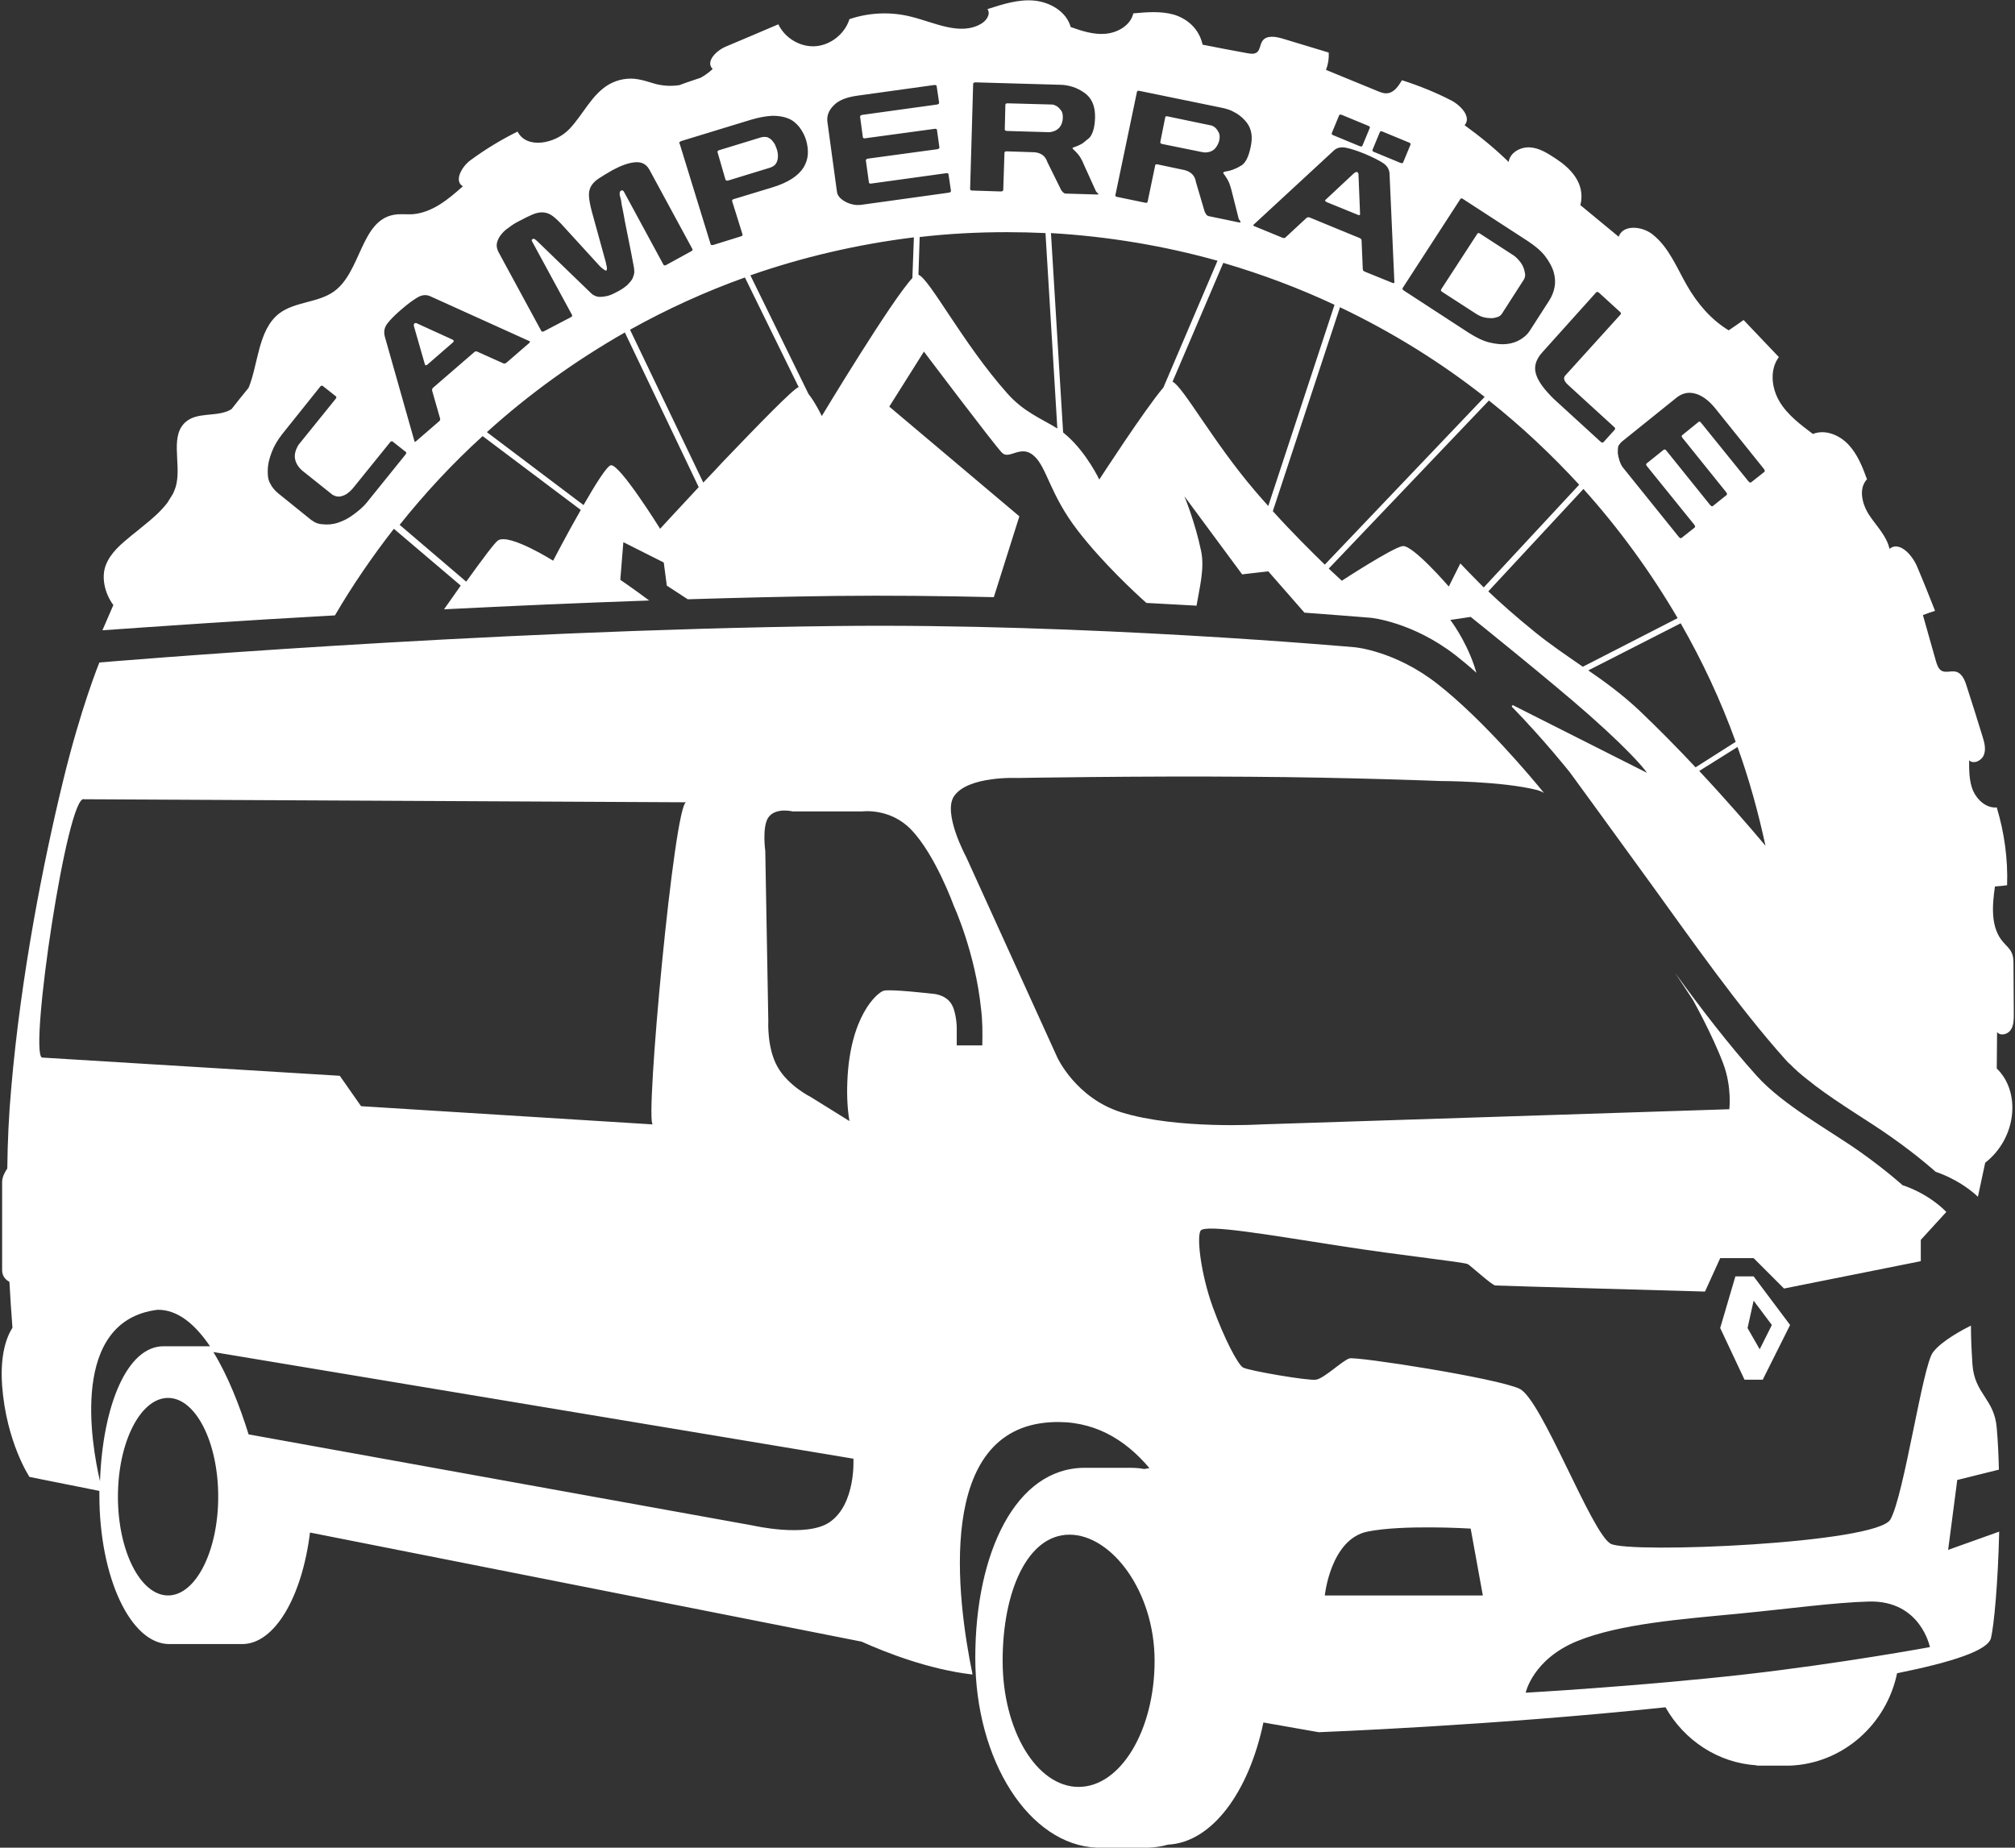 <?xml version="1.0" encoding="utf-8"?>
<!-- Generator: Adobe Illustrator 27.2.0, SVG Export Plug-In . SVG Version: 6.00 Build 0)  -->
<svg version="1.1" id="Ebene_1" xmlns="http://www.w3.org/2000/svg" xmlns:xlink="http://www.w3.org/1999/xlink" x="0px" y="0px"
	 width="663px" height="608px" viewBox="0 0 663 608" style="enable-background:new 0 0 663 608;" xml:space="preserve">
<rect x="0" y="0" width="663" height="608" fill="#333333" stroke="none"/>
<style type="text/css">
	.st0{enable-background:new    ;}
	.st1{fill-rule:evenodd;clip-rule:evenodd;fill:#FFFFFF;}
</style>
<g id="Camper_00000038385843872431376960000002667790395578629040_" class="st0">
	<g id="Camper">
		<g>
			<path class="st1" d="M571,420l-5,17l8,17h6l9-18l-12-16H571z M579,444l-4-7l2-9l6,8L579,444z M641,510l3-23l13.7-3.4
				c-0.1-4.5-0.3-9.1-0.7-13.6c-0.7-9.7-7.3-11.2-8-21c-0.3-4.7-0.5-8.9-0.5-12.8c-2,1-9.6,4.9-12.5,8.8c-3.4,4.4-9.5,47.1-14,55
				s-85.7,11.3-92,8s-22.7-47.5-30-51s-53.7-10.7-56-10s-8.3,6.6-11,7s-22.3-3-24-4s-6.1-9.3-10-20c-3.8-10.6-5.3-22.6-4-25
				c1.4-2.4,23.9,1.6,46,5c21.2,3.3,40.9,5.3,42,6s7.9,6.9,9,7s69,2,69,2l5-11h11l10,10l45-9v-7l8.4-9.2c-6.3-6.4-14.4-8.8-14.4-8.8
				s-5.4-4.9-14-11c-10.2-7.2-25.4-15.4-34-25c-9.1-10.1-18.3-22.1-26.8-33.8l5.8,8.8c0,0,6.4,11.4,10,21c2.9,7.7,2,15,2,15
				l-154.1,5c0,0-27.7,1.7-46-4c-14.9-4.7-21-18-21-18l-30-66c0,0-7.8-14.4-4-20c4.6-6.8,21-6,21-6s39.6-0.7,76.5-0.4
				c32.3,0.2,62.5,1.4,62.5,1.4s20.2,0,32,3c0.7,0.2,1.4,0.5,2.1,0.9c-3.9-4.8-20.1-24.2-35.1-35.9c-13.8-10.8-27-12-27-12
				s-88.8-8-171.1-7C157,207.4,32.7,218,32.7,218s-6.1,14.8-12,39.2c-6.4,26.3-13.8,63.6-17,100.8c-0.8,8.8-1.2,17.7-1.3,26.5
				c-0.9,1.3-1.7,2.9-1.7,4.5c0,4.2,0,24.1,0,29c0,1.9,1.1,3.1,2.4,3.8c0.3,5.2,0.6,10.2,1,15.1C2,440.2,0,446.1,0.7,456
				c1.4,18.6,9,30,9,30l23,4.6c0,0.5,0,1,0,1.4c0,27.1,10.3,49,23,49h24c10.7,0,19.7-15.6,22.3-36.7l181.5,35.9
				c8,3.6,22,9.1,36.3,10.8c0.1,0,0.1,0,0.2,0c-5.2-25.1-12.3-80.9,25.8-83c13.8-0.8,24.3,5.5,32.4,15.1c-0.6,0.1-1.2,0.2-1.7,0.3
				c-1.5-0.3-3.1-0.4-4.6-0.4h-15c-22.7,0-36,28-36,62.5c0,34,17.8,61.6,40,62.5l0,0h17l0,0c2.2-0.1,4.3-0.4,6.4-1
				c14.4-0.7,26.6-17.2,31.4-40.2c10.9,1.9,18.2,3.2,18.2,3.2s57.8-2.2,114.1-8.2c6.1,10.8,17.2,18.3,30,19.1v0.1h11l0,0
				c17.3-0.7,31.7-13.5,35.2-30.4c18.3-3.7,29.9-7.5,30.9-11.6c1-4.2,2.3-18,2.7-35L641,510z M27.7,263l198.1,1
				c-3.9-0.3-13.7,105.8-11,106l-96-6l-7-10l-98-6C9.5,346.2,22.2,260.6,27.7,263z M51.8,431c6.7-0.1,12.4,4.8,17.3,12H53.8
				c-12,0-20,19.5-20.9,44.4C30,474.9,23,434.6,51.8,431z M55.3,525c-9.1,0-16.5-14.6-16.5-32.5S46.2,460,55.3,460
				s16.5,14.6,16.5,32.5S64.4,525,55.3,525z M272.8,501c-7.6,5-25,1-25,1l-166-30c-2.9-9.3-6.8-19.3-11.6-27.1L280.8,480
				C280.8,480,281.7,495.1,272.8,501z M323.2,344h-8.4v-6c0,0-0.1-5.4-2-8c-2.1-2.9-6-3-6-3s-13.8-1.6-16-1s-11.2,8.4-12,30
				c-0.2,5.1,0.1,9.4,0.7,12.9l-12.7-7.9c0,0-7.5-3.7-11-10c-3.5-6.2-3-15-3-15l-1-56c0,0-1.1-7.9,1-11c2.4-3.4,8-2,8-2h23
				c0,0,9.1-1.2,16,6c8,8.3,14,25,14,25s7.1,15.4,9,34C323.3,335.9,323.3,340,323.2,344z M354.9,588c-13.8,0-25-18.6-25-41.5
				s8.2-41.5,22-41.5s28,18.6,28,41.5S368.7,588,354.9,588z M435.9,525c0,0,1.9-18.5,14-21c11.7-2.4,34-1,34-1l4,22H435.9z M574,551
				c-34.6,3.9-72,6-72,6s2.3-11,17-17c14.1-5.7,34.3-7.2,53-9c16.5-1.6,31.6-3.7,43-4c17-0.4,20,15,20,15S605.7,547.4,574,551z"/>
		</g>
	</g>
</g>
<g id="CAMPERRÄDLE_00000170985740624395528790000014128569362086273667_" class="st0">
	<g id="CAMPERRÄDLE">
		<g>
			<path class="st1" d="M357.8,197.8C357.9,197.8,357.9,197.8,357.8,197.8L357.8,197.8L357.8,197.8z M657.1,339.6
				c1.1,1.4,3.5,0.8,4.5-0.7s1-3.4,1-5.1c0-5.4-0.1-10.9-0.1-16.3c0-1.4,0-2.9-0.7-4.2c-0.6-1.3-1.8-2.2-2.7-3.3
				c-4.2-4.8-3.6-12-2.7-18.3c1.3-0.1,2.7-0.2,4-0.4c0.3-8.6-0.9-17.3-3.4-25.6c-3.4,0.3-6.4-2.4-7.8-5.5c-1.3-3.1-1.3-6.6-1.3-10
				c1.5,1.4,4.2,0.1,4.9-1.9c0.7-1.9,0.1-4.1-0.5-6c-1.7-5.5-3.4-11-5.2-16.5c-0.6-2-1.6-4.4-3.7-4.8c-1.4-0.3-3.1,0.4-4.4-0.2
				c-1.2-0.6-1.6-1.9-2-3.2c-1.4-5.1-2.9-10.1-4.3-15.2c1.3-0.5,2.7-1,4-1.4c-1.9-4.8-3.8-9.6-5.8-14.3c-1.6-4-5.9-8.8-9.2-6.1
				c-0.9-4.2-4.2-7.4-6.6-11c-2.4-3.6-3.7-8.8-0.8-11.9c-1.5-4.1-3.1-8.2-6.1-11.4s-7.7-5.1-11.7-3.5c-4.1-3.1-8.4-6.3-11-10.7
				c-2.6-4.4-3.3-10.4-0.2-14.6c-3.9-4.1-7.7-8.1-11.6-12.2c-1.6,1.1-3.2,2.3-4.9,3.4c-5.8-3.5-10.3-8.8-13.7-14.7
				c-3.4-5.9-6-12.7-11.4-16.9c-3.4-2.7-9.7-3.3-11.1,0.8c-4.2-3.5-8.4-6.9-12.6-10.4c1.8-7.3-3.5-12.3-8.1-15.3
				c-2.6-1.7-5.3-3.5-8.5-3.7c-3.1-0.2-6.6,1.7-7,4.8c-4.5-4.4-9.4-8.4-14.5-12.1c2.3-2.6-1.1-6.4-4.3-8.1
				c-5.2-2.7-10.7-4.9-16.3-6.7c-1.2,2-2.7,4.2-5,4.3c-1.1,0.1-2.2-0.4-3.2-0.8c-5.6-2.3-11.2-4.6-16.8-6.9c0.7-1.8,1-3.7,0.9-5.7
				c-5.1-1.5-10.1-3.1-15.2-4.6c-2.3-0.7-5.4-1.2-6.7,0.9c-0.7,1.1-0.7,2.8-1.7,3.6c-0.9,0.7-2.1,0.5-3.2,0.3
				c-4.9-0.9-9.8-1.8-14.7-2.8c-1.2-5.4-5.2-8.6-9.5-9.9c-4.3-1.2-8.9-0.8-13.3-0.4c-0.9,3.9-5,6.3-9,6.7s-7.9-0.9-11.6-2.2
				c-1.4-5.1-6.8-8.2-12-8.7S329.9,1.4,324.9,3c1.2,1.7-0.4,3.9-2.2,4.9c-6.9,3.9-15.2-0.5-22.9-2.4c-6.7-1.7-13.8-1.4-20.3,0.8
				c-1.5,4.8-6.1,8.5-11.1,8.9s-10.1-2.6-12.3-7.2c-5.7,2.4-11.4,4.9-17.2,7.3c-3.2,1.3-6.9,5-4.4,7.4c-1.2,1.1-2.5,2.1-4,2.9
				c-2.3,0.8-4.6,1.5-6.9,2.4c-2.5,0.4-5.1,0.3-7.6-0.3c-2-0.5-4-1.3-6-1.6c-3.2-0.6-6.6,0-9.5,1.6c-5.8,3.3-8.6,10-13.2,14.8
				c-4.6,4.8-14,6.7-17,0.8c-5.5,2.7-10.7,5.9-15.6,9.5c-2.8,2.1-5.4,6.8-2.4,8.5c-4.8,4.3-10.1,8.7-16.6,9.2
				c-2.1,0.1-4.2-0.2-6.2,0.2c-10.8,2-10.7,18.8-19.6,25.2c-5.3,3.8-12.9,3.3-18.1,7.3c-6.9,5.4-6.8,16.6-10,24.4
				c-1.9,2.3-3.7,4.6-5.6,7c-0.5,0.3-1,0.6-1.6,0.8c-4.3,1.6-9.6,0.4-13.2,3.2c-5.6,4.4-1.9,13.4-3.3,20.4c-0.2,1.2-0.7,2.4-1.2,3.5
				c-0.6,1-1.2,1.9-1.8,2.9c-2.2,2.9-5.1,5.4-8,7.7c-1.2,1-2.4,2-3.7,3c-3.4,2.8-7,5.7-8.6,9.9c-1.5,3.9-0.4,9.2,2.5,13.1
				c-1.2,2.7-2.4,5.5-3.6,8.3c18.7-1.3,45.5-3.2,76.5-4.9c5.8-9.9,12.3-19.4,19.4-28.5l22,18.7c-1.7,2.4-3.6,5.1-5.5,7.8
				c21.7-1.1,44.6-2.1,67.5-2.9c-5.2-3.9-9.5-6.8-9.5-6.8l1-12.4l13.3,6.7l1,7.6l6.9,4.5c16.4-0.5,32.7-0.9,48.6-1.1
				c17.4-0.2,35,0,52.1,0.4l8.4-26.6l-42.8-36.1l11.4-18.1c0,0,23.3,30.9,25.7,33.3c2.4,2.4,6.2-2.9,10.5,1
				c4.3,3.8,5.2,12.7,14.5,24.7c8.1,10.5,19,20.6,22.5,23.7c5.7,0.3,11.2,0.6,16.5,0.9c1-6,2.7-12.3,1.5-18c-2-9.6-5.5-18-5.5-18
				l19,25.7l8.6-1l11.9,13.6c13.7,1,21.9,1.7,21.9,1.7s13.6,1.3,27.8,12.3c2.3,1.8,4.6,3.7,6.9,5.8c-0.3-0.8-0.5-1.7-0.8-2.5
				c-3-8.7-7.8-14.9-7.8-14.9l6.7-1c0,0,26.2,21,39,32.3c15.9,14.1,19,19,19,19L497.7,232l-0.3,0.5c10.8,11.1,19.1,21.6,19.1,21.6
				s11.2,15.3,27.2,37.4c12.6,17.4,28.3,39.9,43.8,57.2c0.5,0.6,1,1.1,1.6,1.6c0.1,0.1,0.2,0.2,0.3,0.3c0.5,0.5,1,1,1.6,1.5
				c0.1,0.1,0.3,0.3,0.4,0.4c0.5,0.4,0.9,0.8,1.4,1.2c0.2,0.2,0.4,0.3,0.6,0.5c0.5,0.4,1,0.8,1.5,1.2c0.3,0.2,0.5,0.4,0.8,0.6
				c0.5,0.4,1,0.8,1.5,1.2l0,0c8.3,6.3,18,11.9,25.3,17.1c8.8,6.2,14.4,11.3,14.4,11.3s7.6,2.3,13.9,8.2c0.8-3.7,1.6-7.5,2.4-11.2
				c10.4-8.1,11.8-23.3,3.8-31C657,347.7,657.1,343.6,657.1,339.6z M533.8,145.2l17.9-14.4c1.8-1.4,3.8-1.9,6-1.3
				c2.3,0.6,4.5,2.2,6.7,4.9l15.9,19.8c0.4,0.5,0.5,0.9,0.2,1.1l-4.3,3.4c-0.3,0.2-0.5,0.1-0.9-0.3l-15.6-19.3
				c-0.3-0.4-0.6-0.5-0.9-0.2l-5.3,4.3c-0.3,0.2-0.2,0.5,0.1,0.9L568,162c0.3,0.4,0.3,0.7,0.1,0.9l-4.5,3.6
				c-0.3,0.2-0.5,0.1-0.9-0.3l-14.4-17.9c-0.3-0.4-0.6-0.5-0.9-0.3l-5.6,4.5c-0.3,0.2-0.2,0.5,0.1,0.9l15.6,19.3
				c0.3,0.4,0.3,0.7,0.1,0.9l-4.3,3.4c-0.3,0.2-0.5,0.1-0.9-0.3l-18.2-22.6c-0.6-0.7-1-1.5-1.3-2.4s-0.5-1.8-0.6-2.6
				c0-0.9,0-1.6,0.2-2.4C532.9,146.1,533.3,145.6,533.8,145.2z M525.2,96.2c0.2-0.2,0.5-0.2,0.9,0.1l6.9,6.3
				c0.4,0.3,0.4,0.6,0.2,0.9L515,123.6c-0.7,0.8-0.4,1.9,1.1,3.2l15,13.7c0.4,0.3,0.4,0.6,0.2,0.9l-3.7,4.1
				c-0.2,0.2-0.5,0.2-0.9-0.1l-15.2-13.9c-0.3-0.3-0.6-0.5-0.8-0.8c-0.3-0.2-0.5-0.5-0.6-0.6c-2.9-3-4.5-5.6-4.9-7.8
				c-0.4-2.2,0.4-4.3,2.3-6.4L525.2,96.2z M480.5,65.5c0.2-0.3,0.5-0.3,0.9,0l21.4,13.9c2.4,1.6,4.3,3.2,5.6,4.9
				c1.3,1.7,2.3,3.5,2.8,5.2s0.6,3.4,0.3,5c-0.3,1.6-0.9,3-1.7,4.3l-6.5,10.1c-0.7,1.1-1.7,2-3,2.8s-2.8,1.3-4.5,1.5s-3.6,0-5.7-0.5
				s-4.3-1.6-6.7-3.1l-21.5-14c-0.4-0.3-0.5-0.5-0.4-0.8L480.5,65.5z M451.6,49.3l2.4-5.8c0.1-0.3,0.4-0.4,0.9-0.2l8.7,3.6
				c0.5,0.2,0.6,0.4,0.5,0.7l-2.4,5.8c-0.1,0.3-0.4,0.4-0.9,0.2l-8.7-3.6C451.7,49.9,451.5,49.6,451.6,49.3z M438.2,43.8l2.4-5.8
				c0.1-0.3,0.4-0.4,0.9-0.2l8.7,3.6c0.5,0.2,0.6,0.4,0.5,0.7l-2.4,5.8c-0.1,0.3-0.4,0.4-0.9,0.2l-8.7-3.6
				C438.3,44.4,438.1,44.1,438.2,43.8z M412.4,74l26.4-24.4c1-1,2.4-1.3,4-1s3.7,1,6.2,2c2.6,1.1,4.6,2.1,6,3s2.1,2.1,2.2,3.5
				l1.6,35.9c-0.1,0.2-0.3,0.2-0.6,0.1l-9.1-3.7c-0.5-0.2-0.7-0.5-0.7-0.8l-0.4-9.5c0-0.4-0.3-0.6-0.7-0.8L431,71.6
				c-0.5-0.2-0.8-0.1-1.1,0.1l-6.9,6.4c-0.3,0.3-0.6,0.3-1.1,0.1l-9-3.7C412.5,74.4,412.3,74.2,412.4,74z M374.1,30.2
				c0.1-0.3,0.3-0.4,0.8-0.3l27.3,5.6c1.4,0.3,2.7,0.7,3.9,1.4c1.2,0.6,2.4,1.5,3.5,2.7c1.9,2,2.6,4.6,2.1,7.7l-0.2,1.1
				c-0.6,2.9-1.5,4.9-2.8,5.9c-0.8,0.5-1.7,1-2.5,1.3c-0.8,0.4-2,0.7-3.3,0.9c-0.1,0-0.1,0.1-0.2,0.1c-0.1,0.1-0.1,0.1-0.2,0.2
				c0,0.1,0,0.1,0,0.2c0.9,1.2,1.5,2.2,1.9,3.1c0.3,0.8,0.6,1.7,0.8,2.5l2.3,9.1c0,0.3,0.2,0.6,0.4,0.8c0.2,0.3,0.3,0.4,0.3,0.5
				c0,0.2-0.2,0.2-0.5,0.2l-10.1-2.1c-0.3-0.1-0.6-0.3-0.8-0.7c-0.3-0.4-0.4-0.7-0.5-1l-2.8-9.5c-0.3-2-1.5-3.3-3.6-3.9l-9-1.9
				c-0.5-0.1-0.8,0-0.8,0.3l-2.5,12c-0.1,0.3-0.3,0.4-0.8,0.3l-9.2-1.9c-0.5-0.1-0.7-0.3-0.6-0.6L374.1,30.2z M320.2,27.6
				c0-0.3,0.3-0.5,0.8-0.5l27.9,0.8c1.4,0,2.8,0.3,4.1,0.7c1.3,0.4,2.6,1.1,3.9,2c2.2,1.6,3.3,4,3.4,7.2v1.1
				c-0.1,2.9-0.7,5.1-1.8,6.4c-0.7,0.6-1.5,1.2-2.2,1.8c-0.8,0.5-1.8,1-3.1,1.4c-0.1,0-0.1,0.1-0.2,0.1c-0.1,0.1-0.1,0.1-0.1,0.2
				c0,0.1,0,0.1,0.1,0.2c1.1,1,1.9,1.9,2.4,2.7s0.9,1.6,1.2,2.4l3.9,8.6c0.1,0.3,0.3,0.5,0.5,0.7c0.3,0.2,0.4,0.4,0.4,0.4
				c0,0.2-0.2,0.2-0.5,0.2l-10.3-0.3c-0.3,0-0.6-0.2-1-0.6c-0.3-0.4-0.6-0.7-0.6-0.9l-4.4-8.9c-0.6-1.9-2-3-4.2-3.2l-9.1-0.3
				c-0.5,0-0.8,0.1-0.8,0.5l-0.4,12.2c0,0.3-0.3,0.5-0.8,0.5l-9.4-0.3c-0.5,0-0.7-0.2-0.7-0.5L320.2,27.6z M274.3,34.7
				c1.6-1.7,4.2-2.7,7.7-3.2l25.2-3.5c0.6-0.1,1,0,1,0.4l0.8,5.4c0,0.3-0.2,0.5-0.7,0.6l-24.6,3.4c-0.5,0.1-0.7,0.3-0.7,0.6l0.9,6.7
				c0,0.3,0.3,0.5,0.8,0.4l22.8-3.1c0.5-0.1,0.8,0.1,0.8,0.4l0.8,5.7c0,0.3-0.2,0.5-0.7,0.6l-22.8,3.1c-0.5,0.1-0.7,0.3-0.7,0.6
				l1,7.2c0,0.3,0.3,0.5,0.8,0.4l24.6-3.4c0.5-0.1,0.8,0.1,0.8,0.4l0.8,5.4c0,0.3-0.2,0.5-0.7,0.6l-28.8,4c-0.9,0.1-1.8,0.1-2.7-0.1
				c-0.9-0.2-1.8-0.5-2.5-0.9c-0.8-0.4-1.4-0.9-1.9-1.4c-0.5-0.6-0.8-1.1-0.9-1.8l-3.1-22.7C271.9,38.3,272.6,36.4,274.3,34.7z
				 M224.2,46.4l22.9-7c2.7-0.8,5-1.2,7.1-1.3c2,0,3.8,0.3,5.2,0.9c1.5,0.6,2.6,1.6,3.6,2.8c0.9,1.2,1.7,2.6,2.2,4.2
				c0.5,1.7,0.7,3.3,0.6,4.8s-0.6,3-1.4,4.3s-2.1,2.6-3.8,3.7c-1.7,1.1-3.9,2.1-6.6,2.9l-12.5,3.8c-0.5,0.1-0.7,0.4-0.6,0.7
				l3.4,10.9c0.1,0.3-0.1,0.6-0.6,0.7l-9,2.8c-0.5,0.1-0.8,0.1-0.9-0.3l-10.1-32.8l-0.2-0.5C223.5,46.8,223.7,46.6,224.2,46.4z
				 M163.5,80c0.2-0.9,0.6-1.8,1.3-2.7c0.7-0.9,1.5-1.7,2.6-2.4c1-0.8,2.1-1.5,3.3-2.1c1.9-1,3.5-1.8,4.7-2.3
				c1.3-0.5,2.4-0.7,3.5-0.6c1,0.1,2.1,0.5,3.1,1.3s2.2,1.9,3.6,3.5l11.5,12.6c0.1,0.1,0.3,0.3,0.5,0.5s0.4,0.4,0.7,0.6
				s0.5,0.4,0.7,0.5s0.4,0.2,0.5,0.1c0.1,0,0.1-0.2,0.2-0.5c0-0.3,0-0.6-0.1-0.9s-0.1-0.6-0.2-0.9c0-0.3-0.1-0.5-0.1-0.5l-4.6-16.7
				c-0.5-1.9-0.8-3.5-0.9-4.8c-0.1-1.3,0.1-2.3,0.6-3.3c0.5-0.9,1.3-1.8,2.5-2.6s2.7-1.7,4.6-2.8c2.8-1.5,5.2-2.4,7.4-2.6
				c2.2-0.2,3.7,0.6,4.7,2.3l14.2,26.2c0.2,0.3,0,0.6-0.4,0.8l-8.2,4.5c-0.4,0.2-0.7,0.2-0.9-0.1l-13-24c0-0.1-0.1-0.2-0.3-0.3
				c-0.1-0.2-0.3-0.2-0.6-0.1c-0.2,0.1-0.4,0.3-0.4,0.4c-0.1,0.2-0.1,0.3-0.1,0.5c0,0.1,0,0.2,0,0.5c0,0.2,0.1,0.5,0.2,0.8
				c0.1,0.3,0.1,0.5,0.2,0.8c0.1,0.3,0.1,0.5,0.1,0.6c0.1,0.9,0.3,1.8,0.5,2.7c0.2,0.9,0.4,2.2,0.7,3.8c0.3,1.6,0.7,3.6,1.2,6
				s1.1,5.5,1.8,9.3c0.1,0.5,0.1,1.1,0.1,1.7c-0.1,0.6-0.3,1.2-0.6,1.9c-0.4,0.7-0.9,1.3-1.7,2.1c-0.8,0.7-1.9,1.5-3.3,2.2
				c-1.3,0.7-2.4,1.2-3.3,1.4c-0.9,0.2-1.7,0.3-2.4,0.3s-1.3-0.2-1.7-0.4c-0.5-0.2-0.9-0.5-1.2-0.8l-17.9-17.3
				c-0.1,0-0.2-0.2-0.5-0.4c-0.3-0.2-0.5-0.3-0.7-0.2l-0.3,0.2c-0.2,0.1-0.2,0.2-0.1,0.5l13.2,24.3c0.2,0.3,0,0.6-0.4,0.8L179,109
				c-0.4,0.2-0.7,0.2-0.9-0.1l-14.1-26C163.5,81.9,163.3,80.9,163.5,80z M127.5,106.4c1-1.3,2.5-2.8,4.6-4.6c2.2-1.9,4-3.2,5.4-4
				s2.8-0.9,4.1-0.3l32.7,14.8c0.1,0.2,0.1,0.3-0.2,0.6l-7.4,6.4c-0.4,0.3-0.7,0.4-1,0.3l-8.7-3.9c-0.3-0.2-0.7-0.1-1.1,0.3
				l-13.3,11.5c-0.4,0.3-0.5,0.7-0.4,1.1l2.6,9.1c0.1,0.4,0,0.7-0.4,1l-7.4,6.4c-0.3,0.3-0.5,0.3-0.6,0.2l-9.8-34.6
				C126.2,109,126.5,107.7,127.5,106.4z M121.3,164.6c-0.9,1.2-1.8,2.1-2.7,2.9c-0.9,0.8-1.7,1.4-2.4,1.9c-1.6,1.2-3.2,2-5,2.6
				s-3.5,0.7-5.2,0.5c-0.4,0-1-0.1-1.6-0.3s-1.3-0.6-2-1.1l-10.9-8.8c-1.1-0.9-2-2-2.6-3.2c-0.4-0.7-0.6-1.4-0.7-2.1
				c-0.1-0.7-0.1-1.4-0.1-2.1c0-2,0.5-4,1.3-6.1s2-4.1,3.5-6l12.4-15.5c0.3-0.4,0.6-0.5,0.9-0.3l4.3,3.4c0.3,0.2,0.2,0.5-0.1,0.9
				l-12.2,15.1c-1,1.7-1.4,3.2-1.1,4.7c0.3,1.4,1.1,2.7,2.4,3.8l9.9,7.9c1,0.6,2.1,0.8,3.2,0.4c1.1-0.3,2.3-1.1,3.5-2.5l12.2-15.1
				c0.3-0.4,0.6-0.5,0.9-0.3l4.3,3.4c0.3,0.2,0.2,0.5-0.1,0.9L121.3,164.6z M182,184.5c0,0-14.3-9-18.1-6.7
				c-1,0.6-5.1,6.1-10.5,13.6l-21.9-18.7c8.3-10.4,17.4-20.2,27.3-29.2l32.3,24.3C186.4,176,182,184.5,182,184.5z M217.2,174
				c0,0-13.3-21.4-16.2-20.9c-1.3,0.2-5.1,6.3-9,13.1l-31.8-24c13.8-12.5,29.1-23.5,45.4-32.8l24.3,50.9
				C222.7,168,217.2,174,217.2,174z M262.8,127.4c-1.5,0.2-13.5,12.6-24.9,24.5c-2.2,2.4-4.4,4.7-6.5,6.9l-24.1-50.3
				c12-6.7,24.7-12.5,37.8-17.2L262.8,127.4L262.8,127.4z M300.2,91.5c-6.8,7.2-29.8,45.4-29.8,45.4s-2.1-4.4-4.4-7.3l-19.1-39
				c17.2-6,35.2-10.2,53.8-12.5L300.2,91.5z M331.3,129.3c-14.4-16.2-25.4-37.5-29.1-38.9l0.4-12.4c9.4-1.1,19-1.6,28.7-1.6
				c4.3,0,8.5,0.1,12.7,0.3l3.9,64.3C342.8,137.8,336.8,135.6,331.3,129.3z M361.7,157.8c0,0-4-8.5-10.5-14.3
				c-0.5-0.4-0.9-0.8-1.4-1.2l-4-65.6c18.9,1.1,37.3,4.2,54.8,9.1l-17.8,41.7C376.6,134.8,361.7,157.8,361.7,157.8z M417.3,166.5
				c-1.4-1.6-2.9-3.2-4.3-4.9c-13.8-16.1-23.8-34.5-27.2-36l16.7-39.1c12.6,3.7,24.9,8.3,36.6,13.8L417.3,166.5z M418.8,168.2
				l22.1-67.1c17,8.1,33,18,47.6,29.5l-52.6,55.2C431.6,181.6,425.3,175.4,418.8,168.2z M480.5,185.4l-3.8,7.6
				c0,0-11.9-13.8-15.2-13.3c-3.3,0.5-20,11.4-20,11.4s-1.6-1.5-4.3-4l52.7-55.3c10.6,8.4,20.5,17.7,29.7,27.7l-31.4,33.8
				C483.4,188.5,480.5,185.4,480.5,185.4z M505.3,208.2c-6.2-5-11.5-9.7-15.6-13.6l31.3-33.7c11.7,13,22.1,27.3,31,42.5l-31.2,16
				C515.3,215.6,510,212,505.3,208.2z M539.5,233.9c-5.4-5.1-11.2-9.4-16.9-13.3l30.4-15.5c7.1,12.4,13.2,25.4,18.1,39l-13.2,8.4
				C552.1,246.3,545.9,240,539.5,233.9z M559.1,253.7l12.6-7.9c3.8,10.5,6.8,21.4,9.2,32.5C575.6,272,568,263.2,559.1,253.7z
				 M474.6,96.1l11.3,7.3c0.7,0.4,1.4,0.8,2.3,1c0.8,0.2,1.7,0.3,2.5,0.3s1.5-0.2,2.1-0.4c0.6-0.2,1.1-0.6,1.4-1.1l7.2-11.2
				c0.3-0.5,0.5-1.1,0.4-1.9c-0.1-0.7-0.3-1.5-0.6-2.2c-0.3-0.8-0.8-1.5-1.4-2.2s-1.2-1.3-2-1.8l-10.8-7c-0.4-0.3-0.7-0.3-0.9,0
				l-11.9,18.3C474,95.5,474.1,95.8,474.6,96.1z M238.7,59.1c0.1,0.3,0.4,0.4,0.9,0.3l13.7-4.2c0.9-0.3,1.5-0.7,1.9-1.2
				c0.4-0.6,0.6-1.1,0.7-1.8c0.1-0.6,0.1-1.2,0-1.8s-0.2-1-0.3-1.3s-0.3-0.7-0.5-1.3c-0.2-0.5-0.6-1-1-1.5s-0.9-0.8-1.5-1.1
				c-0.6-0.2-1.4-0.2-2.2,0l-13.7,4.2c-0.5,0.1-0.7,0.4-0.6,0.7L238.7,59.1z M436.5,66.5l10.3,4.2c0.4,0.2,0.6,0.1,0.7-0.1v-0.1
				c0,0,0-0.1,0-0.2L447,57.8c0-0.4,0-0.7-0.1-0.8c0-0.1-0.2-0.3-0.4-0.4c-0.2-0.1-0.6,0.1-1.1,0.5l-9.2,8.6c0,0.1-0.1,0.1-0.1,0.1
				s-0.1,0-0.1,0.1C436,66.2,436.2,66.3,436.5,66.5z M331.5,43.1l13.6,0.4c0.7,0,1.5-0.2,2.3-0.6c0.7-0.4,1.3-0.9,1.7-1.7
				c0.4-0.8,0.6-1.6,0.6-2.5c0-0.5,0-0.9-0.1-1.3c-0.1-0.4-0.2-0.7-0.5-1.1c-0.8-1.1-1.7-1.7-2.8-1.9L331.6,34
				c-0.5,0-0.8,0.1-0.8,0.5l-0.2,8.1C330.6,42.9,330.9,43.1,331.5,43.1z M139.8,119.9c0,0.1,0.1,0.1,0.1,0.1v0.1
				c0.2,0.2,0.4,0.1,0.7-0.1l8.4-7.3c0.3-0.3,0.4-0.5,0.2-0.7c0,0-0.1,0-0.1-0.1c0,0-0.1,0-0.1-0.1l-11.4-5.2
				c-0.4-0.2-0.6-0.3-0.8-0.3s-0.3,0-0.5,0.2s-0.2,0.6,0,1.2L139.8,119.9z M382.5,47.4l13.3,2.7c0.7,0.1,1.5,0.1,2.4-0.2
				c0.8-0.3,1.4-0.7,1.9-1.4s0.9-1.5,1.1-2.4c0.1-0.5,0.1-0.9,0.1-1.3c0-0.4-0.1-0.8-0.3-1.2c-0.6-1.2-1.4-2-2.4-2.3l-14.4-3
				c-0.5-0.1-0.8,0-0.8,0.3l-1.6,8C381.7,47.1,381.9,47.3,382.5,47.4z"/>
		</g>
	</g>
</g>
</svg>
